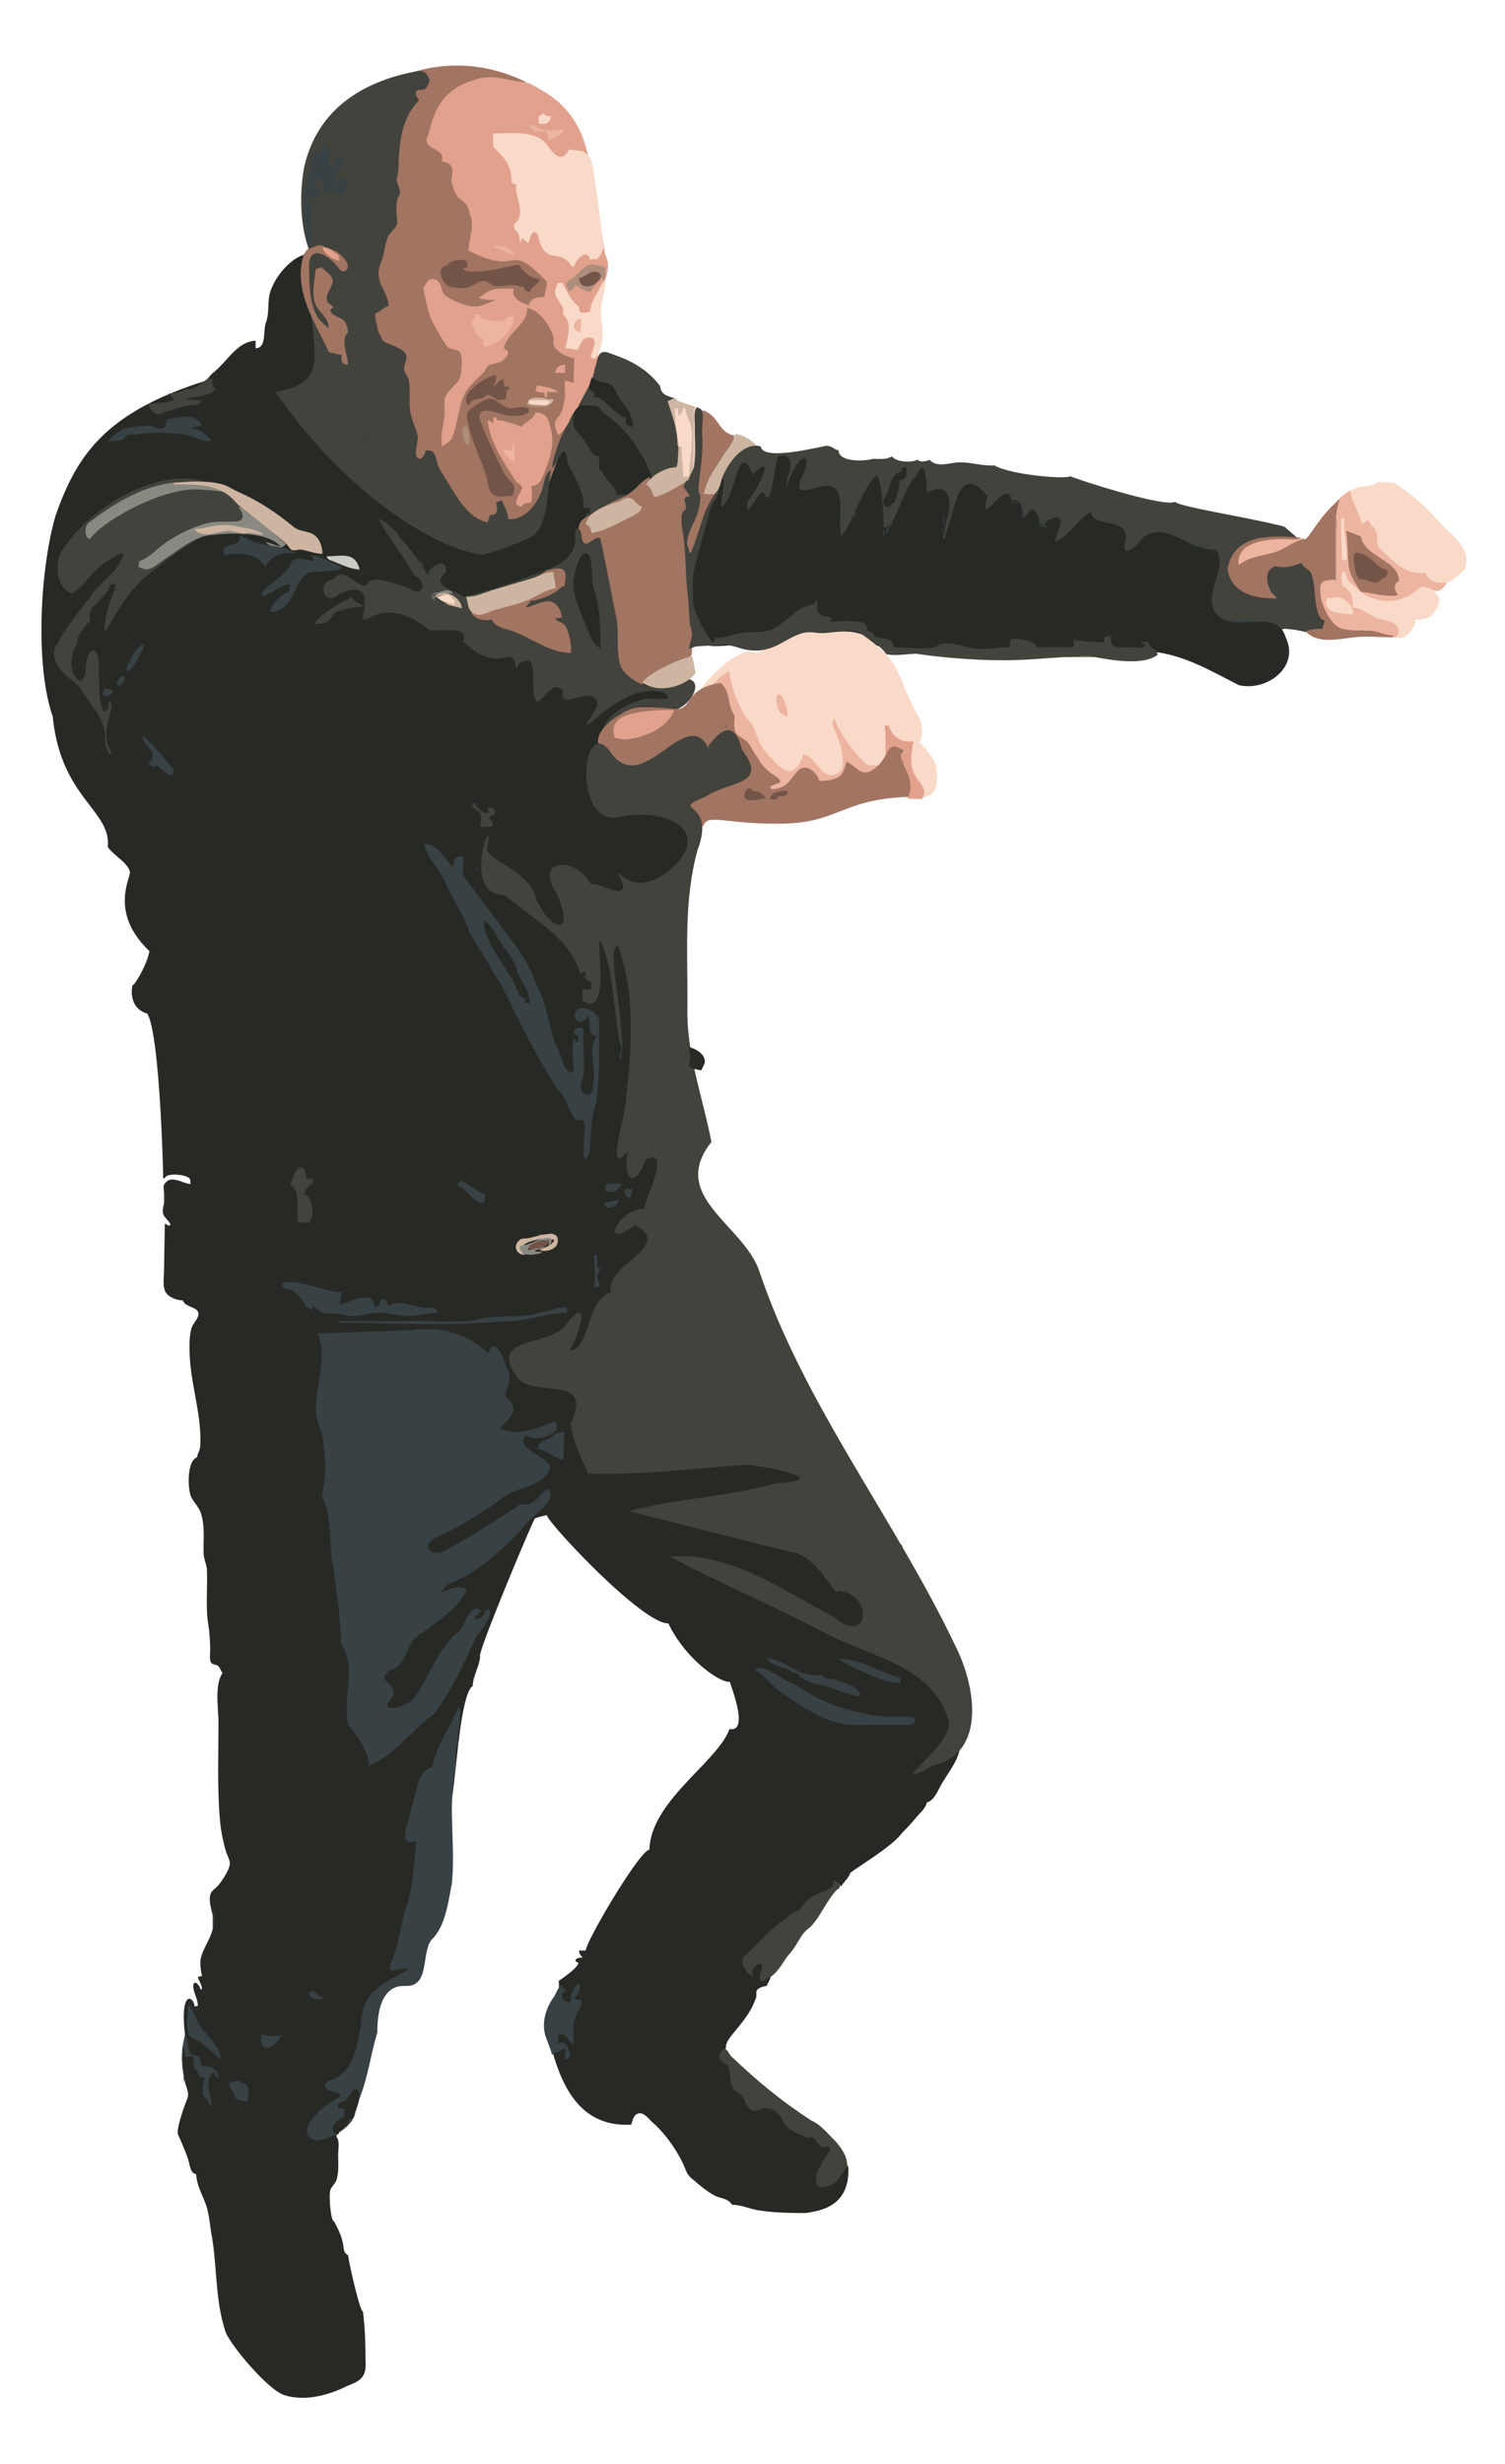<svg xmlns="http://www.w3.org/2000/svg" viewBox="0 0 270.625 442.812"><path d="M45.966 62.576V61.24c-2.925.126-4.631 2.887-6.63 4.866-.8.792-1.603 1.207-2.128 2.26-18.102 5.65-23.372 13.302-27.233 24.356-2.816 9.775-3.671 26.98-.49 36.06 1.42 14.645 10.584 16.9 9.884 23.407.94 1.503 3.566 2.764 3.988 4.499.242.996-3.84 7.258 3.507 14.249-.345 2.327-2.8 6.423-3.015 6.084-.286.869-.542 4.241 2.614 5.14 2.206 3.335 2.878 27.622 2.878 29.595h.296c.32-1.043 3.622-.665 4.364-.034.29.248.234.735.238 1.074-1.288-.083-3.196-1.442-4.296-.423-.239.221-.484.504-.516.842-.068.7.255 1.5.203 2.251-.067.959-.564 1.838-.258 2.821.151.484 1.373 1.492 1.24 1.87-.119.33-.78-.172-.974-.236l-.148 8.608c0 1.067-.26 2.551.206 3.537.52 1.098 2.088 1.635 3.208 1.658.348 1.24 2.559 1.12 2.758 2.235.164.915-.928 1.827-1.195 2.663-.431 1.348-.408 3.05-.374 4.454.138 5.634 2.198 11.125 1.922 16.773-.038.764-.485 1.345-.588 2.079-1.836.622-1.743 5.795-.994 7.23.485.93 1.312 1.703 1.66 2.715.82 2.378.432 4.96.524 7.42.036.958.542 1.84.585 2.822.147 3.313-.27 6.677.264 9.946.219 1.334.3 2.948.334 4.304.018.705-.184 1.698.112 2.352.256.567.9.353 1.31.705.381.329.436.888.807 1.248-1.497 2.134-.742 6.422-.742 8.906 0 5.963-.252 12.178.322 18.109.149 1.543.548 3.394.969 4.898.21.748.834 1.752.739 2.523-.131 1.049-1.419 2.987-2.112 3.805-.416.49-1.068.8-1.315 1.433-.606 1.549.616 3.768.498 5.45-.153 2.193-1.66 3.923-2.225 5.937-.257.92-.066 2.488.155 3.414l-.742.149c.186.812.716 1.364.742 2.226h-.297c-.058-.767-1.246-1.864-1.264-.59-.017 1.206.817 2.289.818 3.56l-.594.147c-.087-1.308-1.227-2.15-1.696-.445-.389 1.41-.212 3.592-.069 5.046.074.755.733 4.346.281 4.454-.288-.754-.296-1.425-.296-2.227-.887 1.48-.352 5.162.067 6.785.259 1 .824 1.95.389 3.011-.447 1.092-2.025 5.393-1.645 6.383 0 0 1.423 3.078 1.902 4.75.258.895.305 2.147 1.365 2.375.096 2.1 1.229 3.85 1.852 5.79.5 1.556.613 3.425.904 5.046 1.04 5.763.624 11.924 2.539 17.516.752 2.198 7.6 10.448 10.587 11.367 3.587 1.107 7.625.086 10.841-1.46 1.313-.63 2.828-.93 3.457-2.363.445-1.012.248-2.304.248-3.388 0-2.655-.113-5.234-.445-7.867-.47.333-2.46-8.407-2.672-10.094-.85-.391-.757-1.256-.92-2.079-.308-1.552-.908-2.634-1.603-4.008-.522.274-1.017-4.667-.654-5.638.266-.712.925-1.166 1.141-1.931.403-1.426.255-2.99.255-4.454 0-.88.367-2.738-.446-3.266v.594s3.708-16.055 4.033-17.354c1.04-4.16 2.099-10.912 7.546-11.146 7.112-1.572 10.54-44.948 10.54-43.047 0 0 .933-9.18 2.522-9.945.037-1.805 1.184-3.487 1.336-5.344-.678-.326 10.133-25.973 9.797-24.641-.51-.13 1.827-.668 2.226-.742-.228.982 17.163 19.633 21.82 19.446 2.948 6.29 9.286 10.77 11.055 10.496.326 1.205 3.491 9.127-.07 8.504-2.005 5.808-14.118 12.84-14.397 21.67-1.862.297-11.43 16.54-11.43 18.11a6.123 6.123 0 01-1.187 0c-.093.628.303.826.593 1.336-.841-.198-1.933.495-.742.89-.14 1.011-3.19 3.028-3.562 3.267.223.101-.022 12.975-1.04 12.914 2.004 6.98 5.524 13.383 14.102 12.914.308-.82.412-2.086 1.662-2.038.8.031 1.642 1.177 2.193 1.655 2.186 1.908 4.111 4.627 5.375 7.211.51 1.042.671 2.044 1.634 2.838 1.27 1.048 2.809 2.445 4.302 3.153 1.037.493 2.312.458 2.944 1.579 1.663.013 3.131.727 4.75.99 2.817.458 5.758.493 8.61.493 2.084-.405 7.858-.872 7.57-8.164-1.168-4.585-24.598-17.84-21.993-21.561-.31-1.695 3.835-4.48 5.304-8.74.285-.483.05-.941.196-1.433.183-.613 1.258-.808 1.798-.921.272-.628.665-1.076.742-1.781-.79.188 10.271-16.046 11.579-16.18-.1-.343.815-.622 1.039.148.434-.782 1.373-1.579 1.633-2.375-.392-.14 7.581-4.738 9.293-7.232.898-.924 1.704-1.738 2.51-2.743.66-.821 1.823-1.724 2.001-2.79 1.313-.392 1.93-1.995 2.542-3.095 1.372-2.473 3.479-4.724 3.545-7.742-.556-7.568-54.18-102.733-54.18-103.16 0 0-.671-51.481.915-52.237.557-.265 1.216-.395 1.663-.847.969-.981 1.469-2.627 2.158-3.811.577-.99 1.034-3.267 2.39-3.224v-1.04l-4.75-23.75c-1.234-.239-13.013-38.139-13.599-41.336.191-1.149-49.137-35.42-52.558-37.975-2.883.775-5.978 4.808-6.384 7.617-.224 1.543-.013 3.104-.572 4.602-.559 1.517.147 4.588-1.842 4.61z" fill="#272925"/><path d="M74.169 12.998c.7.295-10.758 44.106-11.44 47.001 1.333 2.19 8.718 22.027 11.505 25.226.946 1.086 10.966 9.392 14.458 9.716 1.417-.586 7.351-2.38 7.956-3.192 1.107-1.49 9.154-24.443 9.088-25.962.048-2.583-13.33-51.185-11.084-51.007-7.33-3.618-14.602-3.632-20.483-1.782z" fill="#a27462"/><path d="M54.665 30.17c-1.27 7.447.158 12.633.801 14.446-.806 17.567 5.718 23.654-5.93 25.843 12.631 18.306 28.89 28.341 37.25 29.227 1.486-.27 8.047-2.508 9.223-3.513 2.76-2.36 2.303-8.354 3.098-11.777-1.219.785-1.237 2.446-1.665 3.711-.87 2.563-3.121 5.44-6.054 5.196-.03-1.291-.723-2.259-1.187-3.415l-1.04.446c.426 1.005.362 2.382-1.039 2.227l-.445 1.335c-4.288-.94-6.275-6.209-8.512-9.369-.944-1.332-.4-3.948-2.621-3.545-.043.563-.79 2.063-1.52 1.246-.699-.783.308-2.898.073-3.918-.341-1.477-1.149-2.974-1.346-4.454-.233-1.749.079-3.604-.21-5.343-.128-.766-.74-1.352-.874-2.12-.15-.851.686-1.733.366-2.587-.516-1.381-3.102-1.74-4.188-2.582l-.912-1.766c-.005-1.238-.613-1.853-.446-3.117.897-.28 1.419-1.147 2.375-1.336-.019-2.214-1.944-3.804-1.773-6.232.065-.93.572-1.919.82-2.822.295-1.081.372-2.41.855-3.414.417-.866 1.435-1.458 1.684-2.401-.78-7.262 1.533-3.248-.142-7.695.028-.65.318-1.263.334-1.928.108-4.33.393-9.195 3.713-12.468-.174-.383-.666-.89-.605-1.328.108-.782 1.118-.461 1.598-.691.479-.23.809-1.214.937-1.692-.354-.282-.352-1.822-2.391-1.521-9.801 1.847-17.888 6.872-20.227 17.356z" fill="#41433c"/><path d="M76.667 25.021c.17 2.314 3.358 1.467 2.788 3.962 3.116.545 1.373 2.95 1.78 3.867.933 4.124 2.658 2.404 3.217 5.531 1.03 2.595-.19 4.263-.19 6.68 9.745 4.925 6.657-2.118 14.004 5.492.26.68-.347 2.006-.347 2.82-1.262.001-2.437.077-2.82 1.484-1.394-.383-3.33-1.415-2.672-2.969-1.382 0-3.123-.166-4.428.365-.726.296-1.258.93-1.954 1.267.893.376 2.17.522 3.117.297 0 0-2.436 1.3-3.711 1.285-1.699-.02-3.986-.986-5.335-1.982-1.106-.817-.356-2.413-1.95-2.925-1.241-.399-1.496.888-2.067 1.543.372 1.734.732 3.853 1.395 5.49.304.75 2.163 4.194 2.884 4.993.74.821 1.933.29 2.41 1.269.415.856.174 2.45.132 3.387-.09 2.023-1.91 2.596-2.763 4.312-.415.835-.195 2.053-.2 2.962-.008 1.826-.935 4.38-.445 6.085 0 0 1.485-.877 1.76-1.518 1.03-2.409 1.11-5.314 2.162-7.684.696-1.568 2.303-2.809 3.457-4.027.342-.361.517-.908.871-1.23.559-.507 1.64-.359 2.289-.77.832-.525 2.184-1.828.595-2.282.184-2.751 4.326-4.345 4.156-7.421 2.326.688 3.726 2.71 4.613 4.898.261.646-.05 1.405.226 2.028.46 1.032 2.564 2.097 3.621 2.128l-.148 4.454-1.484-.446c-.257 1.12.135 2.27-.098 3.414-.168.82-.331 1.773-.707 2.524-.301.6-.952 1.092-1.04 1.784-.095.744.413 1.367.51 2.075 1.04-.342 1.854-2.085 2.42-2.968 1.643-2.571 3.553-4.904 4.423-7.795.271-.904.731-4.085.283-4.526-.21.45.702-11.702 1.037-11.728.952-1.903 1.212-4.004.342-5.429 0 0-2.24-15.028-3.31-18.766-2.061-8.196-7.89-10.574-10.094-11.875-.94-.389-2.11-.39-3.117-.594-2.701-.545-4.72-1.043-7.38.026-7.51 2.284-7.272 9.168-8.232 10.513z" fill="#e1a18c"/><path d="M97.474 20.42c-.182.302-.253.344-.594.445v1.336c1.135.23 2.048-.007 2.227-1.336-.62.059-.906.021-1.336-.445h-.297z" fill="#f9d9c7"/><path d="M95.247 22.498v.594h.594v.594c.796-.084 1.576-.001 2.375 0l.446 1.484c.877-.122 2.51-1.076 2.82-1.93-1.185 0-2.55.33-3.709.115-.955-.179-1.423-.847-2.526-.857z" fill="#edb49f"/><path d="M88.716 23.982c0 .747-.19 1.797.09 2.499 1.345 1.53 3.25 2.696 3.176 6.407l.891.297c-.604 1.828 2.067 5.265-.445 7.125v.89c.976.527 1.038 1.523 1.039 2.523.235-.305.27-.502.296-.891.454.176.728.369 1.04.742h.296c.164-.556.499-2.596 1.55-1.553 1.357 6.217 3.806 2.21 6.169 5.858h.445c.163-1.27 2.478-3.338 2.82-1.187a5.793 5.793 0 011.337-.148s1.388-1.475 1.038-2.672c-.356-3.082-1.404-11.929-2.078-14.844-1.11-2.633-2.756-1.715-4.008-2.226-.326.626-1.09 1.68-1.93 1.323-1.362-.58-1.95-2.4-3.223-3.165-2.356-1.415-5.874-.978-8.503-.978z" fill="#f9d9c7"/><path d="M56.95 27.694c-.116-.317-.168-.412-.446-.594-.195 2.474-1.335 4.616-1.335 7.125a3.242 3.242 0 01-.148-.742c-.58.44-.446 1.263-.446 1.93l.148 4.75h.446c0 .962-.475 3.631.593 4.008.013-1.47-.025-3.15.18-4.602.063-.441.57-1.186.434-1.609-.128-.401-.675-.117-.91-.024.18-.398.343-.562.741-.742v-.891c-.407.125-.67.392-1.04.593v-1.633c.397.251.736.472 1.188.594.243-.378.445-.412.891-.445v-.446h.742c-.11-.959-.8-.934-1.633-1.04l-.147.744c-.166-.504.917-2.936 1.588-2.634.87.39-.17 3.276 1.762 2.342l.806-.45v.593c.316.133.312.13.446.446h.742c.594-1.337 1.237-1.262 1.04-2.82-.77 0-1.627-.189-1.782.741-.593-.094-.796-.298-.891-.89h.593c.122-.83.25-1.777 1.188-1.93v-1.484c-1.291 0-1.632.146-1.633 1.484h-.891a5.793 5.793 0 00-.148-1.336c.884-.576-.16-1.92-.446-2.671-.852.259-.796 1.243-1.632 1.633z" fill="#384144"/><path d="M55.318 44.763s-.958 1.15-.742 1.188c-1.92 6.155 2.101 12.11 4.602 17.367.763.099 1.456.423 2.227.445 0 1.096-.083 1.766 1.187 1.782 0-1.632-1.472-4.564 0-5.79-.1-.777-.19-1.625-.814-2.17-.665-.58-1.699-.714-2.24-1.459-.305-.42.038-.643.382-.823-.21-.633-1-.66-1.128-1.339-.25-1.33 1.017-2.3 1.038-3.411.021-1.123-1.393-1.784-1.988-2.524-.353.136-.662.25-1.04.297-.231 1.834-.783 4.416-.15 6.209.554 1.563 2.748 2.813 2.378 4.478-.646-.691-1.466-1.245-1.954-2.078-1.287-2.198-1.46-5.24-1.46-7.719 0-.995-.334-3.154.912-3.616 1.297-.48 3.19 1.183 3.942 2.026.399.447.915 1.586 1.736.968 1.267-.953-1.185-3.22-1.988-3.534l-1.93-.742c-.91-.678-2.015.316-2.97.445z" fill="#a27462"/><path d="M88.864 44.17v.296c1.415.078 1.98 1.332 3.563 1.336-.404-1.463-2.314-1.632-3.563-1.632z" fill="#edb49f"/><path d="M57.99 44.467c.179 1.12 2.014 2.338 3.116 2.375l-.296-1.04c-1.08-.608-1.414-1.33-2.82-1.335z" fill="#e1a18c"/><path d="M80.404 47.732c-2.166.165-.93 3.428.593 3.812.902.228 2.371.372 3.266.082.934-.303 1.637-1.092 2.666-1.138.799-.035 1.343.765 2.11.916.964.189 1.974-.19 2.943-.188.742.002 1.48.316 2.227.375.105.648.405.819 1.04.891.317-1.13 1.694-1.26 1.78-2.375-1.652-.047-2.875-1.187-3.71-2.523-2.503.316-4.849 1.184-7.422 1.187-.884.002-2.184.291-2.671-.593h.742c.025-.336.203-.93-.096-1.183-.726-.616-3.17-.162-3.468.737z" fill="#735548"/><path d="M102.224 52.334c.7-.111 1.045-.504 1.188-1.188.934.622 1.647 1.262 2.82 1.336.305-1.001 1.534-1.88 2.227-2.671v1.335c.337-.804.425-2.23.445-3.117-.978-.145-1.928-.66-2.968-.38-1.116.3-2.175 1.754-3.097 2.456-.307.234-.825.37-.962.764-.156.45.28 1.014.347 1.465z" fill="#ae8d7b"/><path d="M104.154 49.959c.001 2.248 2.797 1.714 3.684.13.598-1.07-.634-1.472-1.456-1.174-.797.289-1.367.927-2.228 1.044M68.231 50.553l.148 1.039c.144-.402.07-.676-.148-1.04z" fill="#735548"/><path d="M100.294 50.85c-.206.643-.632 1.363-.441 2.053.378 1.362 1.862 2.198 1.332 3.588 1.878 1.455.837 4.185.445 6.086l2.227.296c.505-.798.692-2.007 1.781-2.191.412-.07 1.059-.033 1.204.444.282.928-.589 2.235-.61 3.232.288-.43.923 1.49 1.93-2.523.64-2.154-.489-5.074 0-7.125.57-2.337 1.446-6.98-.742-2.079-.667.952-1.213 2.204-1.336 3.415-1.05.141-2.068.578-1.93-.892-1.407-1.017-2.278-2.761-2.968-4.304h-.892z" fill="#f9d9c7"/><path d="M68.974 52.482v.594c.106-.261.106-.333 0-.594m-14.4.15v.89c.142-.34.142-.552 0-.89z" fill="#735548"/><path d="M95.1 54.412c.216-.164.28-.228.445-.445-.317.133-.313.13-.446.445zM82.927 54.56c.262.117.45.136.742.149-.262-.116-.45-.135-.742-.148zM94.505 54.709c.224.102.343.122.594.148a1.594 1.594 0 00-.594-.148z" fill="#ae8d7b"/><path d="M85.45 56.49c-.045.587-.166.865-.742 1.04.12 1.196.93 3.138 2.227 3.414l-.148 1.039c.315.133.311.13.445.446 2.464-.605 5.163-2.894 5.196-5.642l-1.188.149c-.564 1.59-3.621.308-4.898.296v-.742h-.892zM104.302 59.756c.197-.83.148-1.675.148-2.523-1.45.412-1.778 2.163-.148 2.523z" fill="#edb49f"/><path d="M68.38 60.646c.06.311.033.3.297.446-.102-.235-.12-.264-.297-.446zM68.677 61.092c.181.178.21.196.445.296-.181-.176-.21-.194-.445-.296zM71.447 62.477c-.066.067.091.058.099.05.066-.066-.09-.058-.1-.05z" fill="#735548"/><path d="M104.005 73.115c.34.215.383.343.446.742h.296V72.82c.864.003 1.411.073 1.484 1.04.33-.205.613-.843 1.026-.84.37.001.586.533.826.754l2.106 1.744c2.328 1.94 3.952 4.519 5.387 7.162.54.994 1.127 2.754 1.833 3.653 1.075-1.319 5.153-.953 6.05-2.366l-2.087-12.335c-1.267-.532-2.41-.461-2.671-2.227-3.05-4.19-7.779-5.39-8.906-5.877-.512-.22-1.404-.457-1.854-.007-.594.595-.614 1.84-.967 2.594-.394 2.887-2.48 5.456-2.969 7.001z" fill="#41433c"/><path d="M72.685 65.396l-.148 1.188c.239-.401.319-.747.148-1.188z" fill="#735548"/><path d="M99.85 67.03h1.78v-1.484c-1.044.009-1.7.367-1.78 1.483z" fill="#e1a18c"/><path d="M84.412 72.819c.25-1.529 2.47-.692 3.117-1.93.674.25 1.433.515 1.929 1.04l1.484-.149c.07-.549.143-1.078.148-1.633.39-.124.47-.204.594-.593l-1.038-.15a5.793 5.793 0 00-.149-1.335c-.765.226-1.065.993-1.78 1.335.378-.805.615-1.158.445-2.078-1.85.54-3.592 1.735-4.879 3.182-.542.612-.817 1.997.129 2.31z" fill="#735548"/><path d="M35.724 69.256c-.265.146-1.635 1.018-2.227.594-.589.563-2.294.864-3.117.891l1.04 1.188c-.727.033-1.364.413-2.079.43-.641.017-2.963.298-2.671.312 0 0 .628 1.96 1.979 1.777 0 0 3.734-1.397 5.74-1.622.796-.089 1.728.02 1.929-.897-.956 0-1.873-.029-2.82-.149.194-.489 4.672-.412 5.195-1.93 0 0-.86-.603-.446-1.78-.315.133-.812.061-.742-.149l-1.78 1.335z" fill="#41433c"/><path d="M106.38 67.92c-.288.903-.958 2.414.446 2.523.005.359.058 1.456.594.89 1.75.887 3.275 3.212 5.046 3.712 0 1.105.134 1.618 1.336 1.633-.002-2.307-1.458-3.71-2.67-5.518-.39-.58-.638-1.623-1.234-2.006-.886-.57-2.658-.362-3.221-1.234h-.297z" fill="#272925"/><path d="M96.583 69.256l-.296 1.04a4.717 4.717 0 001.633.296v.742h.445v-.891h1.93c-.416-.64-2.905-1.067-3.712-1.187z" fill="#e1a18c"/><path d="M105.39 70.097c-.008.009-.016.165.05.099.007-.008.016-.165-.05-.099z" fill="#735548"/><path d="M98.364 70.444v.593c.102-.185.111-.23.148-.445h1.782c-.588-.247-1.297-.148-1.93-.148zM95.841 71.334c.346.146.661.145 1.04.148-.347-.145-.663-.145-1.04-.148z" fill="#ae8d7b"/><path d="M94.802 72.67h.296v-.742c1.279 0 2.594-.001 3.86.148-.605 1.197-2.704.742-3.86.742 1.248.524 4.083.5 4.454-1.04-1.322.001-4.6-1.098-4.75.892z" fill="#cdb5a1"/><path d="M92.13 89.146c1.081-2.438-.605-2.344-1.526-4.195-1.492-2.996-2.946-5.886-4.122-9.03-1.377-3.68 3.322-1.492 4.757-1.224.568.106 1.205.07 1.781.047.418-.015 1.998-.28 2.09-.78.257-1.39-2.718-.54-3.277-.573-1.292-.08-2.132-1.298-3.267-1.672-1.136-.375-3.118 1.163-3.963 1.83-1.172.923-.456 2.144-.222 3.277.602 2.927 2.082 5.616 2.972 8.46.307.981.373 2.801 1.174 3.48 1.089.923 2.43.217 3.603.38z" fill="#735548"/><path d="M97.919 71.631c.509.214 1.084.148 1.633.148-.51-.213-1.083-.148-1.633-.148z" fill="#ae8d7b"/><path d="M120.037 72.076c.866 2.676 1.779 4.97 1.78 7.867.906 1.975 1.733 5.619 2.843 5.716.736-2.446 1.734-10.448.606-12.455l-3.489-1.196c-.261-.86-1.035-.089-1.74.068z" fill="#cdb5a1"/><path d="M95.1 71.928v.89c1.055 0 3.484.493 3.858-.741-1.243-.228-2.594-.15-3.859-.15z" fill="#f9d9c7"/><path d="M94.505 72.373c.635 1.26 3.093.742 4.305.742-1.388-.582-2.87-.043-4.305-.742z" fill="#ae8d7b"/><path d="M104.535 72.773c-1.623.537-3.652 6.088-2.854 7.335.514.804 9.706 9.765 9.75 11.111 1.076-.084 4.248-4.56 5.915-4.888-.946-3.675-4.234-8.565-7.157-10.906-.721-.578-1.573-1.16-2.201-1.838-.234-.252-.423-.747-.853-.645l-2.6-.169z" fill="#272925"/><path d="M126.419 73.709c-.298 2.985-.257 6.056-.613 9.049l-.665 6.2c0 2.95-1.006 5.517-1.603 8.366-.15.722.421 1.41.585 2.09.158.649 1.496-2.242 2.239-4.33.569-1.6.928-3.305 1.586-4.874.472-1.124 1.249-2.392 1.439-3.588-.66.538 2.477-6.188 2.67-8.312-3.099-.745-2.431-3.24-5.638-4.601z" fill="#a27462"/><path d="M96.731 74.006c.185.102.23.111.446.148-.186-.101-.23-.11-.446-.148z" fill="#ae8d7b"/><path d="M96.287 74.154c-.363 1.289-1.774 1.601-2.524 2.524-1.361-.525-2.99-1.125-4.453-1.188v-.445h-.594v1.039c-.37-.183-.65-.462-1.04-.594.362 3.978 2.929 7.587 4.988 10.87.289.46.886.625 1.149 1.07.436.736-2.385 3.257-.05 3.646.37-.675 1.06-.712 1.78-.742.075-1.14.257-1.817 0-2.969 1.672-.078 2.077-1.741 2.61-3.111.997-2.57 1.535-4.62.87-7.28-.432-1.73-.707-2.778-2.736-2.82z" fill="#e1a18c"/><path d="M102.966 74.6c-.315 1.034-1.033 1.725-1.489 2.671-.968 2.008-1.917 4.608-2.222 6.829.73-.393 1.522-3.093 2.208-2.98.41.067.513 1.882.718 2.326.962 2.074 3.167 5.548 2.715 7.78.402.096.775.14 1.188.148v.742c-.513.107-.732.238-.891.742 1.713-1.097 3.396-1.789 5.195-2.705.719-.364 1.743-.642 2.227-1.303-.606.002-1.182.073-1.781.148-.018-1.452-1.145-2.016-1.895-3.119-.37-.544-.574-1.257-1.222-1.482v-2.375c-1.502-.135-1.53-1.207-2.224-2.276-1.203-1.853-3.015-2.627-2.23-5.145h-.297z" fill="#41433c"/><path d="M29.935 75.342c-.006.643-.023 1.393-.749 1.642-.703.24-1.495-.412-2.22-.448-1.668-.084-3.12.31-4.75.44 0 0-2.713 1.874-2.82 2.375.78-.16 1.613-.037 2.349-.201.578-.13.845-.77 1.386-.97.483-.18 1.094.004 1.608-.085a20.456 20.456 0 014.997-.266c1.581.108 3.288.082 4.786.605 1.157.404 2.164 1.065 3.428.769-.597-1.15-2.426-2.213-3.71-2.227l2.078-.594c-1.461-2.435-4.217-1.134-6.383-1.04z" fill="#384144"/><path d="M74.169 74.748v.594c.105-.261.105-.333 0-.594m51.805 0v4.305c.395-.944.395-3.361 0-4.305z" fill="#735548"/><path d="M90.794 75.787c.262.116.45.135.742.149-.263-.116-.45-.135-.742-.149m.743.149c.383.204.754.26 1.187.296-.387-.23-.74-.276-1.187-.296zM83.52 79.646l.892.297c0-1.04.005-1.965-.3-2.966-.178-.582-.75-.602-.945.02-.201.641.353 1.903.353 2.65m15.438-3.266v.742c.123-.301.123-.44 0-.742z" fill="#ae8d7b"/><path d="M132.208 77.97c-.18 1.406-1.335 2.627-2.093 3.754-1.342 2.431-2.779 3.694-3.547 6.977 5.056 1.295 9.113-7.052 9.687-8.437-1.533-1.532-2.642-2.026-4.047-2.293z" fill="#cdb5a1"/><path d="M65.114 78.31c.477.51.939.9 1.633 1.04-.49-.442-.992-.862-1.633-1.04z" fill="#384144"/><path d="M92.13 79.646v1.336l-1.633-.148c.179.985 1.229 1.812 2.079 2.227 0-1.153-.005-2.27-.148-3.415h-.298z" fill="#edb49f"/><path d="M67.787 80.092c.477.517.946.995 1.633 1.187-.48-.516-.948-.994-1.633-1.187z" fill="#384144"/><path d="M129.537 86.92c1.15 1.321-1.339 3.929-1.351 5.42 2.413-1.247 22.47 5.133 22.691 6.886 1.423-.952 63.777 12.914 66.52 13.081 1.43.223 13.285 1.282 13.474.71 1.154.003 3.985.367 5.784 1.257.482.113 2.455-.413 2.728-1.113.219-.56-1.773-9.501-2.49-11.387-.294-.77-2.351-3.718-3.895-5.354l-2.078-1.782c-6.772-1.737-19.126-3.583-19.594-4.453-1.987 1.105-18.492-4.288-18.852-4.602-.654.6-10.648-.195-13.656-1.93-2.201.13-4.258-.614-6.383-.554-1.744.048-3.892 1.04-5.344-.484-.102.185-1.672.627-2.079 0-1.039.578-3.908.477-4.601-.594-1.127.643-2.316.446-3.563.446.346.146-6.078 1.134-6.086-1.633-.484.277-.881-.68-2.226-.717-3.463.752-11.469 2.531-11.727.123-3.395-1.002-6.623 3.866-7.275 6.68z" fill="#41433c"/><path d="M89.21 80.488c-.008.009-.016.164.05.099.008-.009.017-.165-.05-.099zM99.106 80.686a8.195 8.195 0 00-.148 1.187c.213-.4.302-.757.148-1.187z" fill="#ae8d7b"/><path d="M139.931 82.021c-.789 1.838-1.007 8.79-2.336 7.137-.615-2.9-3.842 5.62-3.182 1.033 1.665-2.004 5.552-9.479.927-4.926-2.67-6.638-3.038 4.227-5.509 5.764-.634-.222 1.741-9.56-1.105-1.877-.802 1.66-7.056 11.81-4.479 22.71-.88 6.866 8.293 3.17 12.266 3.996 9.01-.161 18.155-.84 27.014 1.163 14.786.344 29.59.237 44.388.18 5.487.765 10.17 3.557 14.804 5.924 4.98 1.23 11.018-3.184 8.502-8.5-1.65-5.696-9.036-.517-12.46-4.22-2.813-3.512 2.388-8.742-.147-11.595-4.91.235-9.06-5.598-13.264-2.008-1.465 2.023-4.01 3.806-2.862-.116.063-3.837-5.883-1.698-6.344-4.674-2.474 1.288-4.501 5.195-6.442 5.213.547-1.994 2.613-5.725-1.478-3.625-1.617 3.31-1.15-5.257-4.065-.536-.54-1.095-.083-3.45-2.31-3.26-.833-4.253-6.142 6.123-4.274-.688-1.684-1.854-3.652-3.676-5.353-.135-.694 1.95-3.015 11.184-2.115 4.83 1.176-3.029.93-7.785-3.386-5.19-.148-1.504-.199-7.122-2.013-2.995-2.341 1.993-3.801 9.694-5.78 9.168-.087-2.73-.373-8.883-1.337-9.343-2.972 2.817-4.268 8.921-6.342 10.836-.884-3.71 1.899-10.807-4.824-8.501-6.058 1.627-.04-3.606-1.734-5.46-2.317.276-4.37 9.521-2.993 3.184.665-1.537.855-4.298-1.748-3.489z" fill="#272925"/><path d="M90.645 82.763c.102.235.12.264.297.446-.1-.235-.119-.263-.296-.446z" fill="#ae8d7b"/><path d="M99.304 83.457c-.009.008-.016.165.05.099.008-.009.016-.166-.05-.1z" fill="#735548"/><path d="M162.047 84.842c-1.916.28-1.851 2.419-2.493 3.853-.248.554-.796.97-.742 1.631.051.624.629.827 1.158.899.154-.533.357-.736.89-.891.349-1.4.892-2.538.892-4.008 1.461-.11 1.331-1.233 1.188-2.375-.656.051-.846.243-.893.891z" fill="#272925"/><path d="M79.662 85.436c.12.43.248.608.593.89a2.59 2.59 0 00-.593-.89z" fill="#735548"/><path d="M22.216 99.388c-.688 3.452-4.26 5.03-5.961 7.884-2.348 2.982-4.782 6.002-6.461 9.406-.568 3.12 2.497 4.983 4.5 6.761 1.547 2.895 4.543 5.476 4.653 8.954-.438.92.975 4.536 1.047 2.708-1.634-2.417-.604-5.326.075-7.834.144-1.4-.81-1.674-.511-.143-1.557 2.795-1.758-3.513-1.74-4.832-.203-1.596.394-5.223-1.197-5.427-1.964 1.439-.45 4.553-2.15 5.562-2.356-1.296-1.812-4.948-.558-6.807-.133-1.445 1.227-2.902 2.347-4.098-.958-2.64 2.965-3.782 3.432-6.205 2.247-1.722.197 2.358-.04 3.307-.447 1.317-1.208 4.613-.648 4.833 2.265-3.925 4.576-7.998 8.329-10.708 4.34-3.55 9.054-6.808 14.304-8.834 1.845.077 3.19-1.123 1.646-2.752-1.058-3.453-4.911-4.198-7.943-4.968-4.502-.831-9.044.848-13.036 2.809-4.568 2.45-8.636 5.996-11.428 10.377-.999 2.44-.725 6.184 2.055 7.285 2.282-1.136 3.897-4.624 6.62-5.915.783-.622 1.668-1.169 2.665-1.363z" fill="#41433c"/><path d="M116.919 87.217c-.447-.032.12-1.093-.123-1.47-1.971.842-2.282 2.708-5.818 4.053-.574.368-3.736 1.793-5.193 2.909-2.951 1.424-1.34 4.041-1.597 6.198 0 0 6.59 23.053 8.18 23.786 3.92 1.86 9.888-3.247 11.971-4.898.428-1.025-.46-26.332-.296-28.797-.974-1.582-.955-1.403-.148-2.969-1.929.29-6.112 5.2-6.976 1.188z" fill="#a27462"/><path d="M40.653 88.342c-1.086-.991-6.136-1.804-8.016-1.633-8.03-.086-16.217 7.036-16.805 7.337-1.101 1.41.018 3.573.594 2.523 1.6-2.247 10.48-7.992 17.96-8.597 1.675-.115 4.618.336 6.267.37z" fill="#8a8981"/><path d="M31.27 86.771v.297c3.236 0 6.498-.151 9.354 1.62 1.07.664 1.834 1.794 2.82 2.579l7.876 6.3c.421.335.632.951 1.074 1.222.518.32 1.176-.078 1.736-.004 1.385.184 2.385.75 3.86.75-.005-1.376-.598-3.061-1.973-3.662-1.113-.486-2.236-.366-3.221-1.179-3.211-2.647-6.286-4.676-10.096-6.36-.94-.416-1.82-1.06-2.82-1.31-2.858-.716-5.725-.48-8.61-.253z" fill="#cdb5a1"/><path d="M80.304 86.574c-.009.008-.016.165.05.099.008-.008.016-.165-.05-.1z" fill="#735548"/><path d="M247.7 86.58c-.756 1.371-4.743.006-5.847 2.977-.438 4.58 9.781 17.701 18.752 15.027.746-.392 2.355-1.619 2.82-2.523 1.436-3.64-3.4-6.68-3.562-7.125-1.617-1.628-4.09-4.892-9.203-8.165l-2.964-.19z" fill="#f9d9c7"/><path d="M80.85 87.365c.099.341.143.412.445.594a2.074 2.074 0 00-.446-.594z" fill="#735548"/><path d="M181.788 88.7v1.634h2.08v2.078c.277-.663.147-1.511.147-2.226h-2.078c-.01-.508.047-1.015-.152-1.485z" fill="#384144"/><path d="M257.484 106.026c1.318.545 2.029-.215 2.669-1.284-1.563-.017-2.977.206-3.85-1.791-2.701.416-4.719-1.077-6.679-2.967-.574-.552-1.413-1.058-1.777-1.783-.395-.785-.078-1.818-.388-2.63-.311-.818-1.156-1.258-1.397-2.12l-1.188.742c-.462-1.94-1.81-4.076-2.078-6.067-1.768 1.078-2.733 2.26-3.75 3.616 0 0-2.137 14.176-2.118 14.824.057 2.002 1.536 5.244 3.056 6.566 1.426 1.242 10.962 1.555 12.238 1.363 2.11-3.735 4.522-8.535 5.263-8.469z" fill="#edb49f"/><path d="M105.341 94.194c.696.343.96.875 1.04 1.633 2.428-.451 4.318-1.57 6.53-2.676 1.006-.503 2.19-.888 2.524-2.074-.916-.259-1.326-1.412-2.24-1.578-.673-.122-1.37.417-1.942.688 0-.001-5.458 1.194-5.912 4.007z" fill="#cdb5a1"/><path d="M111.377 90.087c-.065.066.092.058.1.05.065-.066-.092-.059-.1-.05z" fill="#ae8d7b"/><path d="M82.976 90.284c-.008.009-.016.165.05.1.008-.008.016-.165-.05-.1z" fill="#735548"/><path d="M110.685 90.186c.223.101.343.122.594.148-.225-.102-.344-.123-.594-.148z" fill="#ae8d7b"/><path d="M123.203 90.73c-.009.009-.016.164.05.099.007-.008.015-.165-.05-.099z" fill="#735548"/><path d="M240.945 89.674c-3.844 3.207-5.394 6.916-6.336 7.285l-1.161-.39c-4.124-.177-11.437-1.033-12.713 5.616.101.508.283 5.558 8.853 5.369-.254-.517-.758-.74-1.036-1.218-.305-.528-1.729-3.613.738-4.57 1.89.373 2.925.125 4.75-.595.305.979 1.44 1.096 1.758 1.938.73 1.933.473 4.21.983 6.226.23.899.434 1.926 1.416 2.227-.074.525-.32.973-.446 1.484 0 0-1.825-.154-2.969.445 2.143 2.32 5.925 1.36 8.61 1.058 2.313-.259 4.792-.019 7.124-.019v-.296c-1.313-.057-2.548-.677-3.859-.847-1.84-.24-4.957.32-6.487-1.01-1.347-1.169-2.666-3.931-2.716-5.713-.02-.64-.2-1.364.246-1.905.465-.568 1.733-.528 2.425-.619v-7.742c-.104-1.495-.028-4.582.817-6.724z" fill="#a27462"/><path d="M42.85 91.076c2.097 2.894-.633 2.656-1.188 2.67-1.668.04-3.405-.071-5.022.443a24.914 24.914 0 00-6.895 3.393c-1.496 1.037-2.97 2.701-4.707 3.29l-.149 1.04c.49.121.968.44 1.484.417 1.143-.054 2.606-1.463 3.563-2.07 2.713-1.72 5.234-4.066 8.609-4.136 0 0 9.091-1.196 11.875 2.079-.93-.133-1.706-.663-2.672-.742 1.142.93 2.686 1.52 3.71.296-2.217-1.683-4.193-3.757-6.533-5.264-.702-.452-1.251-1.24-2.076-1.416z" fill="#8a8981"/><path d="M108.31 91.076c.185.101.23.111.445.148-.186-.1-.23-.111-.445-.148z" fill="#a27462"/><path d="M151.502 91.67v2.968c.314-.738.314-2.23 0-2.968m33.25 0v1.187c.145-.346.145-.661.149-1.04h.593c-.266-.114-.456-.134-.75-.147zM153.735 92.263c-.155.311-.238.55-.296.891a4.71 4.71 0 00.593-.89h-.304zM169.619 92.412v4.454h.296l.149-.742c-.77-1.007.028-2.581-.447-3.712m14.098 0c.001.475-.06.782.446.892l-.447-.892zM186.985 92.56l.296.446c-.497.323-.444.776-.445 1.336.498.192 1.299.863 1.484 0-.522.243-.822-.004-1.336-.148.043-.596.355-1.056.446-1.633h-.437z" fill="#384144"/><path d="M240.119 92.56v11.58h-.594c.262.115.451.134.742.147v-8.016c.01-1.11.294-2.683-.143-3.71z" fill="#ae8d7b"/><path d="M189.056 92.857c.508.214 1.083.148 1.633.148-.503-.213-1.083-.148-1.634-.148z" fill="#384144"/><path d="M241.163 93.154c-.107 2.5.149 4.92.149 7.422l.89.148c0-2.592-.649-4.991-.445-7.57h-.598z" fill="#f9d9c7"/><path d="M68.083 93.303c1.904 3.543 4.501 6.655 6.45 10.172 2.605 1.259 1.377 4.144-1.05 2.157-2.03-.516-6.206-2.352-7.21-.97-.945 2.52-4.563-3.683-6.266-.456-3.224-.093-1.765 5.177.828 2.638 1.871-1.11 5.263-1.524 4.644 1.483.555 1.632-1.652 4.12 1.4 2.516 3.836-1.902 7.495.118 10.346 2.427 1.93.324 7.423-.965 6.058 2.056 2.398 2.09 4.379 3.608 7.711 2.813 2.488-.77 1.253 3.764 2.295 1.162 3.886-2.49 2.03 3.908 2.807 5.91.737 3.222 2.82-3.772 5.1-1.059-.71 4.202 5.89-1.778 6.242 2.538-.327 1.436-3.792 5.287-.645 2.704 3.45-2.92 7.795-6.138 12.588-4.959 2.85 2.272-3.171.448-4.287 1.492-2.73.676-5.31 2.342-6.68 4.847 2.927-2.832 7.312-5.034 11.343-3.229 3.098 1.168 7.424-4.775 4.024-5.515-3.59 2.882-9.453 1.776-12.02-1.916-1.278-3.137-.153-6.764-1.152-10.058-.872-4.448-1.68-8.932-2.687-13.33-1.165-.62-2.838 2.702-3.339-.22-.11-2.12-1.573-1.943-1.11.17.022 4.651-5.34 5.742-8.795 7.083a83.672 83.672 0 01-11.309 3.497c-1.58-1.268-6.248-1.89-3.133-4.448.319-3.2-3.925-.498-3.192.747-1.499-2.59-3.274-4.923-5.303-7.12-.984-1.267-2.066-2.626-3.658-3.132z" fill="#41433c"/><path d="M160.262 93.896c-.133.303-.23.568-.297.891.278-.283.438-.524.594-.89h-.295z" fill="#384144"/><path d="M237.002 93.896l.149.149-.152-.149m21.973 0l.148.149-.152-.149z" fill="#735548"/><path d="M92.427 94.342c.408.16.758.079 1.187 0-.4-.144-.765-.052-1.187 0z" fill="#384144"/><path d="M105.193 94.194l.89.593c-.23-.422-.414-.52-.89-.593z" fill="#ae8d7b"/><path d="M34.981 95.084c1.263 1.872 4.205.385 6.086.335.93-.024 1.907.385 2.82.555.81-.564 2.451.107 3.415.148-.54-.773-2.22-1.037-3.117-1.217-1.36-.272-2.912-.635-4.305-.55-1.637.102-3.25.659-4.899.729z" fill="#cdb5a1"/><path d="M159.672 94.787l-.593 1.188a3.217 3.217 0 01-.148-.891c-.165.387-.148.767-.149 1.187.632-.322.936-.832 1.188-1.484h-.285zM70.904 95.232c.172.636.53 1.074 1.039 1.484-.23-.592-.58-1.046-1.04-1.484z" fill="#384144"/><path d="M242.056 95.381c.762 6.164-.453 6.559 2.672 10.984 2.277.188 4.315 1.033 6.68.594-.68-.82-.983-1.975.148-2.523 0-3.908-6.213-4.181-6.83-8.016l-2.669-1.039z" fill="#a27462"/><path d="M211.619 96.123c.508.214 1.083.148 1.633.148v1.484c.212-.509.148-1.084.148-1.633h-1.786z" fill="#384144"/><path d="M222.752 101.563c1.976-1.686 4.834-1.638 7.125-2.547 1.565-.62 3.206-2.038 4.899-2.15-.762-.32-1.446.166-2.227.103-3.126-.255-10.479-.12-9.804 4.594z" fill="#edb49f"/><path d="M83.124 97.113c-.008.009-.016.164.05.099.008-.009.017-.165-.05-.099z" fill="#cdb5a1"/><path d="M214.145 97.904c.723.304 1.478.235 2.227.594-.294-.851-1.472-.594-2.223-.594z" fill="#384144"/><path d="M245.619 97.904c.1.235.118.265.296.446-.104-.235-.123-.264-.294-.446z" fill="#ae8d7b"/><path d="M125.132 98.449c-.008.008-.016.164.05.099.008-.008.016-.165-.05-.1zM244.431 104.138c1.216-.27 1.952.652 3.1.558.721-.059.95-.939 1.799-1.003.035-.284.298-.858.124-1.112-.225-.331-.94-.359-1.273-.626-1.028-.827-2.01-2.024-3.297-2.392-.38-.108-.912-.419-1.255-.083-.483.474.048 2.218.062 2.877.018.758.408 1.145.75 1.781z" fill="#735548"/><path d="M108.012 116.459c0-2.207-.098-4.338-.322-6.531-.153-1.505-.556-3.007-.993-4.451-.473-1.566.065-4.565-.923-5.85-.418-.545-1.079.055-1.31.443-.666 1.117-.997 2.36-1.252 3.623-.63 3.131 1.537 6.96 2.596 9.8.377 1.008 1.01 2.764 2.204 2.966z" fill="#272925"/><path d="M246.949 99.388c.18.178.21.196.446.297-.181-.177-.21-.195-.447-.297z" fill="#ae8d7b"/><path d="M58.731 99.982c.215.706.713.698 1.336.96 1.349.566 3.142 1.399 4.602 1.415-.805-3.292-3.219-2.375-5.938-2.375z" fill="#cbcac3"/><path d="M225.574 99.982c.223.102.342.123.594.148-.219-.1-.342-.121-.59-.148m22.117 0c.198.19.355.303.594.446-.171-.302-.247-.345-.59-.446z" fill="#e1a18c"/><path d="M248.288 100.428c.169.15.239.194.446.296-.152-.264-.142-.236-.446-.296z" fill="#ae8d7b"/><path d="M75.356 100.576c.173.635.531 1.073 1.04 1.484-.23-.592-.58-1.046-1.04-1.484z" fill="#384144"/><path d="M248.877 100.873c.247.223.43.326.742.446-.256-.274-.38-.349-.74-.446zM249.723 101.368c-.067.067.091.058.099.05.066-.066-.086-.058-.095-.05z" fill="#ae8d7b"/><path d="M98.216 102.506c.47.198-13.05 7.716-13.508 7.57 1.056 1.993 4.224 1.29 3.71 1.188.353 1.434 2.65 1.753 3.847 2.197 3.453 1.281 6.573 3.876 10.404 3.889.142-1.223-.32-4.02-1.127-4.996-.502-.608-1.302-.492-1.694-1.239.423-.003.782-.028 1.188-.148-.093-.48-.156-.99-.398-1.421-1.603-2.847-3.733-.806-6.134-.36.256-.473.721-.67.891-1.188 1.55-.123 3.059-.78 4.398-1.551.622-.36.958-.934 1.688-1.12.186-.712.52-2.574-.344-3.007-.82-.412-2.074.077-2.921.186z" fill="#a27462"/><path d="M77.137 102.357v.594h1.188c-.346-.146-.661-.146-1.04-.148v-.297h1.04c-.388-.163-.767-.148-1.188-.149z" fill="#384144"/><path d="M257.788 110.225c.644-.906.987-1.606 1.04-2.523-.81-1.97-2.48-2.38-3.414-2.164-3.041 2.823-6.697 3.123-9.946 1.375-.945-.485-1.786-1.475-2.615-2.147-.829-.672-.67-1.632-1.149-2.11-.767.095-.392 1.667-.392 2.523 1.052.67 2.124 1.402 1.93 4.008 1.564.045 3.04 1.408 4.477 1.99 2.679.444 4.641 1.321 3.398 3.31 1.3.933 3.375-1.545 3.404-3.074.931 0 2.622-.28 3.268-1.188z" fill="#f9d9c7"/><path d="M83.818 107.256c.379.991.174 2.13 1.127 2.833 1.371 1.01 2.708-.106 4.068-.475 1.993-.54 4.177-1.041 6.086-1.838 1.522-.636 3.096-1.835 4.75-2.004.177-1.07-.393-1.961-.296-2.968-1.596 0-2.423.66-3.86 1.134l-7.272 2.164c-1.653.533-2.822 1.154-4.603 1.154z" fill="#cdb5a1"/><path d="M92.575 104.287c.223.102.343.123.594.149-.224-.102-.344-.123-.594-.149z" fill="#41433c"/><path d="M237.601 104.881l.891-.445c-.475-.149-.674.036-.893.445z" fill="#e1a18c"/><path d="M238.788 104.287c.263.116.452.135.742.149-.266-.116-.456-.135-.74-.149zM237.449 104.881l-.148.891c.2-.325.266-.53.152-.89m22.42 0l.148.147-.152-.148z" fill="#ae8d7b"/><path d="M90.2 105.03c.223.101.343.122.594.148-.224-.102-.344-.123-.594-.149z" fill="#735548"/><path d="M78.177 106.81c.977.234 2.213-.23 3.266-.148-.713-1.11-2.364-.259-3.266.149z" fill="#8a8981"/><path d="M78.919 106.217c.185.102.23.111.445.148-.185-.101-.23-.111-.445-.148z" fill="#735548"/><path d="M78.325 107.998l-.594-1.04c.448-.078.79-.221 1.188-.445-1.271-.251-1.904.88-.594 1.485z" fill="#6e6f6a"/><path d="M77.88 107.404c.723-.225 1.91-.688 2.663-.44.514.169.672.716 1.196.886v.742l-1.781-.148c.917.441 2.138.612 3.117.89-.302-2.285-3.451-3.71-5.195-1.93z" fill="#cdb5a1"/><path d="M78.474 107.256c.965.855 1.972 1.325 3.266 1.336v-.742c-.424-.226-.625-.725-1.06-.905-.681-.283-1.513.266-2.206.311zM238.637 107.404c-1.235 2.939 3.133 2.97 4.75 2.97-.18-1.465-1.237-2.886-2.821-3.024-.618-.054-1.397.334-1.929.054z" fill="#f9d9c7"/><path d="M62.887 107.404c-.46.566-1 .597-1.59.959-1.494.916-3.911 2.261-4.793 3.791.814-.055 1.98-.03 2.624-.615.481-.437.655-1.124 1.249-1.46 1.373-.775 3.485-.975 5.034-1.041-.563-.796-1.567-.524-2.079-1.634h-.445z" fill="#41433c"/><path d="M99.552 108.146c.181.178.21.196.445.297-.181-.177-.21-.195-.445-.297m136.857 0v.446c.104-.23.104-.215 0-.446zM84.164 109.284c-.009.009-.017.166.049.1.009-.008.016-.165-.05-.1m26.374-.098v1.335a1.675 1.675 0 000-1.335z" fill="#735548"/><path d="M82.728 109.68c-.065.067.091.059.099.05.067-.066-.09-.058-.099-.05z" fill="#6e6f6a"/><path d="M238.342 109.631c.06.31.032.3.296.446-.104-.235-.114-.264-.294-.446z" fill="#e1a18c"/><path d="M256.002 111.412l.149.149-.152-.149m-35.027.149c1.348.566 3.583.148 5.047.148-1.35-.565-3.582-.148-5.045-.148z" fill="#384144"/><path d="M165.363 133.362c.383-.67.705-1.867.096-3.989-4.537-7.964-2.787-10.075-10.391-15.317-2.282-.882-4.324-.518-6.68-.294-1.183.113-2.394-.289-3.556-.09-1.735.296-3.674 1.384-5.202 2.212-.953.517-1.996.774-2.95 1.245-.313.154-1.515.217-1.651-.076-3.419-.07-9.59 6.863-8.78 6.886 1.843.052 9.589 15.168 11.058 16.746l28.894 2.642c2.375-.613 2.556-2.774 2.078-5.641-.294-1.621-2.061-3.174-2.926-4.324z" fill="#f9d9c7"/><path d="M93.713 114.133c-.065.067.091.058.099.05.066-.066-.09-.057-.099-.05zM95.494 115.024c-.065.067.092.058.1.05.066-.066-.091-.058-.1-.05m44.58-.049c.222.102.343.123.594.148-.219-.101-.342-.122-.59-.148z" fill="#735548"/><path d="M182.824 114.975c.508.214 1.083.148 1.633.148-.513-.214-1.083-.148-1.634-.148zM252.44 114.975l.148.148-.152-.148m-241.803.148c-.217.353-.355.638-.446 1.04.317-.325.544-.585.446-1.04zM194.252 115.123c.342.207.639.262 1.04.297-.342-.207-.637-.262-1.036-.297z" fill="#384144"/><path d="M127.606 115.717c.304.13.556.141.891.148-.305-.13-.556-.141-.89-.148z" fill="#735548"/><path d="M124.49 117.944c-2.268.32-8.714 3.503-8.907 4.75 3.151 2.276 8.278.291 9.5-1.782l-.594-2.968z" fill="#cdb5a1"/><path d="M174.512 117.944c.626.263 1.403.148 2.078.148-.627-.263-1.406-.148-2.08-.148m10.545 0c1.346.565 3.584.148 5.046.148h11.43c-1.349-.565-3.587-.148-5.047-.148h-11.428z" fill="#735548"/><path d="M174.559 118.339c-.008.008-.016.165.05.099.009-.008.018-.165-.048-.1z" fill="#a6a59e"/><path d="M122.065 118.735c-.066.067.091.058.099.05.065-.066-.092-.058-.1-.05z" fill="#ae8d7b"/><path d="M160.356 137.648l-4.247-.11c-2.146-1.428-5.662-6.507-5.937-8.313-1.047.348-.13 1.786.147 2.51.614 1.61 2.718 6.827-.31 7.533-2.56.598-3.166-3.332-5.627-3.66-.065.495-.242.883-.466 1.33-1.81 3.603-4.2.437-6.008-1.522-1.516-1.643-1.637-3.08-2.56-4.962-.416-.849-1.23-1.43-1.684-2.268-1.078-1.996-2.427-5.294-2.493-7.57-1.232.289-5.526 4.76-6.068 5.908 0 0 12.98 17.081 12.297 17.266-.764-1.148 22.628-1.894 22.96-6.142z" fill="#edb49f"/><path d="M112.664 121.901c-.009.009-.016.166.05.1.008-.008.015-.165-.05-.1z" fill="#735548"/><path d="M121.372 127.444c-5.401-.593-7.352-.679-9.73.92-3.275 1.821-4.055 3.718-4.133 4.73.538 6.419 6.037 11.579 9.314 12.632 4.714 1.317 6.468 1.6 9.597 2.796.78-2.384 3.618-.469 13.211-.473 11.349.056 11.173-4.368 23.748-4.831 1.588-1.795-.039-3.74-.742-5.532-.404-1.025-1.068-2.102.15-2.82-.501-.774-2.123-.842-2.968-.742-.224 1.72-2.527 5.087-4.6 4.656-.984-.204-1.931-1.457-2.97-1.836-.3.685-.481 1.762-.975 2.311-.86.957-2.746 1.103-3.924 1.103-.316-1.172-1.834-2.883-3.227-2.266-.872.387-1.599 1.687-2.228 2.376-.932 1.021-1.963 1.375-3.303 1.375v-.594c.59-.088 1.055-.442 1.633-.594.479-1.053-2.43-1.313-4.086-4.629-.753-.828-1.041-2.007-1.877-2.786-.585-.545-1.627-.924-1.988-1.649-.468-.937-.076-2.108-.246-3.102-1.446-2.226-.488-3.893-2.41-5.746-6.765.945-4.906 4.856-8.228 4.7z" fill="#a27462"/><path d="M115.632 122.793c-.008.008-.016.165.05.098.008-.007.016-.164-.05-.098z" fill="#735548"/><path d="M128.299 122.743c-.066.067.091.058.099.05.066-.066-.09-.058-.1-.05z" fill="#cdb5a1"/><path d="M119.887 123.287c.186.102.23.112.446.149-.185-.102-.23-.111-.446-.149z" fill="#8a8981"/><path d="M127.26 123.485c-.066.067.09.058.098.05.067-.066-.09-.058-.099-.05z" fill="#cdb5a1"/><path d="M126.568 123.732c.185.102.23.111.445.148-.186-.1-.23-.11-.445-.148z" fill="#cbcac3"/><path d="M15.833 125.513c.102.235.119.264.296.446-.1-.235-.118-.263-.296-.446z" fill="#384144"/><path d="M131.07 126.207c-.009.008-.016.165.05.099.008-.009.015-.166-.05-.1z" fill="#ae8d7b"/><path d="M16.724 127.295c.1.234.119.264.297.445-.102-.235-.12-.263-.297-.445z" fill="#384144"/><path d="M110.537 132.638c.683-.053 1.254.316 1.929.27 3.152-.218 7.69-2.03 8.758-5.316-2.636 0-4.891.076-7.422.643-2.424.543-4.075 1.668-3.265 4.403z" fill="#e1a18c"/><path d="M136.513 228.386c-2.932-8.362-16.335-13.37-8.59-23.136-1.576-8.206-4.584-16.023-4.308-24.53.067-9.372-.713-18.9 1.841-28.025 3.46-9.196-5.535-6.586 1.444-9.53 4.247-2.836 11.486-2.008 6.52-8.399-1.527-6.127-4.368-2.881-6.134-.583-4.277-7.462-11.945 9.889-17.809.548-5.107-5.893-6.49 14.385 2.266 12.034 8.216-1.626 17.02 2.711 8.282 9.971-3.084 2.051-5.844 3.125-9.103-.114 4.014 6.852-3.865 1.355-4.611 2.42-2.318-5.053-10.674-5.046-6.166 1.636 3.336 7.62-.924 6.819-3.662 1.114-1.14-5.177-7.603-6.493-8.92-9.047 1.777-8.938-5.228 8.122 3.177 8.135 6.353 5.253 15.03 9.481 13.927 18.928 6.535 4.51.686-19.049 4.495-7.518 1.199 4.275 1.923 16.25 2.624 15.624.37-5.574-2.867-17.663-.661-17.988 3.452 9.643 2.363 20.185 1.125 30.095-1.233 5.015-2.519 10.895.627 6.807-.876 4.948 1.042 7.243 3.244 1.614 4.846-2.385-.35 7.354-.267 8.878-4.624-.35-8.287 7.769-1.637 2.87 7.2 3.903-5.578 6.96-4.37 12.129-4.489 1.144-3.74 10.55-7.423 10.367 1.785-2.707 4.039-10.63-.797-4.459-3.169 4.06-14.468 1.657-8.283 9.776 3.696 3.067 13.375-.83 9.285 7.794.115 3.425 3.38 9.096 3.11 9.057 9.67.342 19.27-1.011 28.85-1.594 4.614.574 15.166 2.752 4.93 3.322-8.63 2.417-18.2 2.795-26.517 5.008 9.766 2.363 19.48 5.054 29.32 7.357 5.053.753 7.85 8.564 8.46 6.951 6.518.705 5.44 10.133-.849 4.703-9.32-4.85-18.509-11.684-29.449-10.837 9.365 5 19.431 9.247 28.915 14.274 7.605 3.713 18.414 5.76 21.115 14.992 1.758 4.234-13.014 13.651-2.537 8.244 9.592-2.353 7.315-14.674 3.804-21.48-10.915-22.924-27.16-43.245-35.28-67.422z" fill="#41433c"/><path d="M130.427 130.263c.071.352.094.375.445.446a2.176 2.176 0 00-.445-.446z" fill="#735548"/><path d="M159.074 130.412c.28 1.966.148 3.505.148 5.492.761-2.035 1.553-2.198 3.615-.795-2.818.312 2.47 4.268.358 8.366-.8.1 1.165.086 2.558.148.226-.397.373-.734.445-1.187-.289-2.674-3.45-2.362-1.93-9.204-2.606.392-3.944-1.222-4.453-2.82h-.741z" fill="#e1a18c"/><path d="M127.012 133.826c.121.413.216.539.594.742a2.877 2.877 0 00-.594-.742z" fill="#6e6f6a"/><path d="M135.523 134.964c-.009.009-.017.165.049.099.008-.008.017-.165-.05-.099zM152.101 137.092l.446-.148c-.266-.142-.304-.114-.447.148zM149.869 139.763c.222.102.342.123.593.149a1.623 1.623 0 00-.598-.149z" fill="#ae8d7b"/><path d="M167.928 140.258c-.067.066.091.058.099.05.076-.066-.086-.057-.095-.05z" fill="#8a8981"/><path d="M167.681 140.357l.148.148-.152-.148z" fill="#a6a59e"/><path d="M167.833 140.357l.148.148-.152-.148z" fill="#41433c"/><path d="M137.85 143.475c-.84-.84-1.252-1.308-2.525-1.336-.286-.857-1.145-.392-1.395.299-.844 2.33 3.101 1.044 3.92 1.037M138.44 143.623c.776.098 1.29.223 1.633-.594.846.166 1.524.054 1.633-.89-1.197.025-3.04.047-3.268 1.484z" fill="#735548"/><path d="M84.856 145.107c.3-.447.494-.655 1.04-.742-.678-.274-.988.074-1.04.742z" fill="#384144"/><path d="M85.154 144.365c-.485.755.337 1.218.92 1.436.721.618.362 1.58.275 2.365.028.94 1.1.224 1.655.416.801.064.706-.94.171-1.242-.697-.727.65-.673.812-1.144.162-.706-.511-1.268-1.18-1.044-.207.337.336 1.429-.552.94-.961-.223-1.505-1.132-2.031-1.755l-.07.028z" fill="#41433c"/><path d="M87.578 145.058c-.009.008-.016.165.05.099.007-.008.016-.165-.05-.1z" fill="#6e6f6a"/><path d="M85.6 145.553c.18.177.21.195.445.296-.183-.177-.212-.195-.446-.296zM76.247 151.787c.713 2.805 3.18 4.718 4.106 7.448 1.28 2.737 3.04 5.21 3.965 8.11 1.317 2.698 3.305 4.97 4.493 7.758 1.551 1.75 2.324 3.946 3.354 6.02 2.443 5.017 5.159 9.9 8.044 14.676 1.849 1.186 2.326 5.627 3.887 5.546 2.005-.652.476 3.862.95 5.268-.216 1.525.18 2.443.924.515.392-3.036.166-6.092 1.243-9.026.688-4.583.468-9.236.516-13.847.745-2.536-4.301-4.538-4.421-1.777.42 1.648 1.927 1.457 2.494.037.328 1.454-.142 3.76 1.498 3.714-1.752 2.473.07 5.73-.67 8.603.191 2.74-2.39 2.518-2.188-.014 1.128-2.672.295-5.791.427-8.682.702-2.604-2.497-1.092-1.504-.271 1.365.41.314 2.77-.04.614-.786 1.48-.033 4.248-.22 6.215-1.882.61-2.183-3.817-3.331-5.299-1.162-3.347-1.42-6.98-3.199-10.117-1.093-3.09-2.632-5.989-4.771-8.482-2.707-3.765-5.552-7.437-8.304-11.157-.876-1.234 1.063-4.713-1.628-3.446-.522 1.09.002 2.331-1.16.822-1.144-1.416-2.367-3.481-4.465-3.243z" fill="#384144"/><path d="M85.895 155.498a8.195 8.195 0 00-.148 1.188c.212-.401.302-.757.148-1.188z" fill="#384144"/><path d="M86.935 165.592c.298 3.779 3.514 7.526 5.346 10.713.554.963.972 3.14 2.224 3.24l-.148.594c.313.095.563.135.891.148 0-1.95-.948-3.096-1.852-4.763-.433-.799-.499-1.723-.932-2.51-.775-1.406-1.89-2.638-2.727-4.008-.62-1.026-1.545-3.243-2.802-3.428zM106.231 177.912l.148-1.335c-.543-.248-1.053-.626-1.484-1.04h.594l-.296-.89c-1.155.09-1.184 2.084-.584 2.879.278.37 1.197.332 1.622.39z" fill="#272925"/><path d="M111.724 186.225v2.969l-.296-.148v1.187h.296c.052-1.216.49-2.831 0-4z" fill="#384144"/><path d="M123.739 188.201c.55.99.348 2.483.148 3.563.71.268 1.466.545 2.227.593.181-.475.603-1.013.631-1.527.078-1.397-1.848-2.518-3.006-2.632z" fill="#272925"/><path d="M27.164 192.41c-.009.007-.016.164.05.097.008 0 .015-.161-.05-.095m99.256-.095c.181.179.21.196.445.297-.181-.18-.21-.2-.445-.295z" fill="#a6a59e"/><path d="M52.2 212.939c1.997 1.037.997 4.855 1.336 6.68l2.078.148c.858-1.257.726-3.094-.044-4.434-.217-.376-.796-.607-.858-1.058-.099-.73 1.483-1.125 1.496-2.227l-1.187-.297c0-.642-.2-2.56-1.396-1.763-.493.323-1.31 2.356-1.425 2.945z" fill="#41433c"/><path d="M55.466 211.904c.262.115.45.134.742.148v1.039c.162-.388.147-.766.148-1.188h-.89zM82.779 212.198c-.134.315-.13.312-.446.446v.445c1.817.722 2.6 3.11 4.602 3.117.183-.514.29-.935.296-1.484-1.61-.56-2.79-2.07-4.452-2.527m26.125.599v1.335c.74.094 1.182.151 1.929 0 .198-.494.377-.733.891-.89v-.446c-1.103-.162-1.684-.095-2.82 0zM29.49 213.537v2.672c.289-.684.289-1.976 0-2.67m25.085 1.036c.186-.285.341-.512.594-.742-.512-.114-.56.304-.594.741m57.743-.884c0 .948.037 1.412 1.04 1.634.173-.558.289-1.045.296-1.634h-1.336zM108.606 216.207v.296c.295.19.423.294.594.594 1.172-.156 1.698-.278 2.079-1.484l-2.673.59z" fill="#384144"/><path d="M98.662 221.698c.345.145.66.145 1.039.148-.347-.142-.662-.142-1.04-.152z" fill="#a6a59e"/><path d="M96.731 222.002c.619.257 1.28.052 1.93 0-.611-.257-1.284-.029-1.93 0z" fill="#ae8d7b"/><path d="M94.356 225.564c-2.492-2.285 3.677-3.411 5.344-2.67-.77 1.163-1.566 1.147-2.671 1.78.904.38 2.374.034 2.99-.744.387-.489.465-1.687-.204-1.987-1.186-.531-3.644.397-4.877.615-.438.078-1.007-.065-1.388.214-1.43 1.017-.785 2.765.806 2.774z" fill="#cdb5a1"/><path d="M93.466 223.93c.026 2.15 2.71 1.628 4.156 1.188-.43-.18-.872-.148-1.335-.148v-.297c.625-.055 1.186-.251 1.78-.445-.98-.4-2.102.4-3.116.445.23-1.411 2.51-1.777 3.71-1.78v1.038c.697-.628.83-1.646-.42-1.445-1.631.257-3.179 1.34-4.775 1.444z" fill="#8a8981"/><path d="M97.029 222.591c.304.13.555.14.89.148-.304-.133-.556-.142-.89-.152z" fill="#ae8d7b"/><path d="M95.544 222.886c.223.101.343.123.593.148-.223-.105-.343-.124-.593-.152z" fill="#a6a59e"/><path d="M97.325 222.886c.428.18.871.148 1.336.148-.429-.18-.871-.152-1.336-.152z" fill="#6e6f6a"/><path d="M94.95 224.52c1.187-.05 3.664-.066 3.71-1.484-1.17 0-3.457.01-3.71 1.482z" fill="#735548"/><path d="M94.06 225.26c.216.161.333.214.594.297-.196-.238-.28-.247-.594-.295z" fill="#a6a59e"/><path d="M106.825 225.564c0 1.899.328 4.085 0 5.938l1.04-.296c-.022-.63-.492-1.194-.463-1.782.025-.534.521-.942.61-1.484h-.593c-.038-.804.039-1.585-.148-2.375h-.446zM54.872 234.912c.53.06.817.214 1.188.594.095-.312.134-.564.148-.89.6.334 1.018.996 1.675 1.247.758.293 1.823.188 2.628.245.999.072 1.94.464 2.971.43 1.446-.045 2.842-.519 4.305-.581 1.893-.08 3.739.565 5.64.588 1.814.021 3.508-.594 5.344-.594-.397-1.227-1.46-.814-2.523-.916-2.251-.213-4.492-1.656-6.531-.272-.006-1.535-1.465-1.773-1.484-.148l-.891.297c-.003-3.367-4.55-.846-6.234-.446.024-.79.36-1.387.297-2.227-2.773-.119-5.341-1.35-8.017-1.736-.482-.07-2.718-.34-2.603.53.085.635 1.274.624 1.71.886.963.589 2.25 1.862 2.377 3.002zM60.958 237.44v.296c8.593 0 17.406.573 25.977-.013 2.552-.175 5.33-.164 7.842-.62 2.31-.418 4.8-1.14 7.15-1.148v-1.04c-2.001.041-3.979.95-5.95 1.297-2.474.438-4.92.327-7.41.498-1.522.103-2.94.557-4.453.703-2.576.25-5.279.026-7.867.026H60.958zM57.1 239.662c2.506 5.716-2.21 11.989.721 17.652.742 3.968.906 7.87.048 11.544 2.045 4.202 1.147 8.582 2.047 12.973.69 4.501 1.31 9.026 1.41 13.585 3.067 4.525-.045 10.114 1.399 14.778 1.809 1.921 3.785 5.595 3.592 7.117 4.755-1.842 7.652-6.373 11.682-9.234 3.296-4.325 5.558-9.332 7.77-14.232 1.101-.951 3.626-4.897 1.585-4.517-.58 2.303-3.62 2.251-.822.244-2.025-1.897-3.096 3.083-4.129 3.699-3.7 3.113-5.197 7.961-7.817 11.815-1.088 1.673-7.24 3.216-4.058.07 1.304-2.948-3.517-2.838-.327-4.974 3.583-1.249 2.383-5.176 5.714-6.643 2.877-2.318 6.345-4.29 8.013-7.739-1.496-2.09-6.89 2.487-3.405-1.056 5.354-1.953 9.617-6.047 13.445-10.09 1.179-2.008 7.143-5.371 4.34-7.076-1.488 1.304-2.333 3.333-4.573 2.728-4.388 2.825-8.774 5.725-13.352 8.2-2.416 1.674-5.108-.62-1.918-2.22 4.447-1.958 8.534-4.602 12.456-7.427 2.601-1.704 7.435-1.882 8.053-5.348-.934-1.847-6.816-3.442-4.329-5.582 1.762 1.503 7.024-.41 5.075-2.448-2.987 1.111-6.841 2.917-9.841 1.18 1.622-1.528 4.045-3.55 1.023-5.573-.163-1.945 1.727-3.182.059-5.412-.187-1.45-2.166-5.895-3.125-2.437-3.658-3.486-8.916-5.032-13.884-4.166-5.62.181-11.236.409-16.853.599z" fill="#384144"/><path d="M99.85 257.627c-.872 1.441-3.111.82-3.118 2.82 1.7.209 2.884 1.597 4.602 1.93 0-1.693.076-3.36.148-5.046-.562.066-1.057.275-1.633.294zM105.341 261.93a4.56 4.56 0 00.296 1.634h-.593c.262.114.45.134.742.148a5.52 5.52 0 00-.445-1.786z" fill="#384144"/><path d="M162.047 277.51c.045.315.057.4.297.594-.095-.228-.162-.39-.295-.598m-58.834.351c-.066.067.091.06.099.05.066-.066-.09-.056-.1-.047z" fill="#272925"/><path d="M137.997 298.002c.435 1.346 2.71 1.526 3.86 2.118.574.294.972.63 1.632.703.297.83 1.739 1.313 2.523 1.605 1.083.405 2.278.487 3.371.879 1.723.62 3.514 1.503 5.387 1.524-.273-1.663-3.43-2.682-4.899-3.041-.84-.206-1.453.275-1.93-.67-1.33 0-2.893-.088-4.13-.625-1.872-.808-3.763-2.318-5.82-2.49zM150.913 298.144c.5.66 1.905 1.164 2.672 1.549 2.49 1.248 5.485 2.756 8.312 2.756v-.891c-3.59-.96-7.182-3.41-10.982-3.41zM135.92 299.779v.445c1.539.782 2.582 2.576 4.03 3.583 3.334 2.32 7.249 5.118 11.258 5.966 2.007.426 4.191.248 6.234.248h5.344c.51-.002 1.61.066 1.756-.614.166-.781-.799-.868-1.312-.87-1.78-.012-3.577.103-5.343-.143-3.444-.484-6.759-1.341-9.946-2.756-2.051-.91-3.862-2.343-5.938-3.28-1.776-.797-4.085-2.925-6.082-2.574zM77.731 317.591c-2.964.799-2.74 4.986-3.78 7.288-.059 2.259-2.952 7.032.9 6.097-.342 3.508-.564 7.287-1.443 10.796-1.447 3.482-1.445 7.27-3.009 10.728-1.324 3.334 1.885.568 3.079 1.506-6.106 3.003-8.393 4.773-8.518 9.695-.86 4.11-1.197 9.125-6.04 10.296-2.245 2.67 4.961 1.338 1.154 3.502-2.372 1.067-7.78 6.393-2.912 7.225 3.497-.671 7.166-3.247 6.702-5.878 2.214-4.28 2.65-9.272 3.985-13.518-.023-3.39.59-8.612 5.062-8.397 4.417.187 2.822-5.803 4.634-8.242 2.57-2.441 3.007-6.669 3.71-10.148.715-7.036-.841-14.195.724-21.164-.4-3.098 1.402-9.64.526-10.666-1.492 3.648-4.045 6.973-4.774 10.877z" fill="#384144"/><path d="M149.726 338.073c.771 1.492-2.225 1.829-3.128 2.573-2.06.508-2.356 2.963-4.328 3.665-3.285 1.616-5.454 4.643-8.129 7.028-1.764 1.151.51 3.812 1.31 3.851-.99-1.418 2.135-3.506 1.523-1.178-.588 1.313-.589 2.723.93 1.627 1.836-.756 2.714-2.765 3.87-4.275 1.535-1.475 2.061-3.758 3.847-4.938 1.897-1.84 2.916-4.735 4.849-6.778 1.045-.437.494-1.653-.75-1.577zm1.634 0c.285.703.855.342 0 0z" fill="#41433c"/><path d="M141.119 345.055c1.023-.38 2.022-1.046 2.671-1.929-.864.38-2.137 1.15-2.67 1.929m-102.875-1.786v3.266c.33-.789.33-2.48 0-3.268zM104.154 356.484c-.9.47-1.221 1.454-1.59 2.34.112.63.276 1.245-.649.953-.762-.108-1.334-1.493-.417-1.787.933 0-.464-.795-.493-1.232-.802.48-1.01 1.759-1.665 2.5-1.267 1.958-1.972 4.437-1.23 6.72.354 1.126.905 2.196 1.151 3.35.467-.57 1.54-.477 2.09-1.158.592.028.133 1.315.278 1.86.605.337 1.289-1.01.624-1.536-.311-.809-.795-1.837-1.81-1.24-.686.265.595-1.013-.256-1.203.37-.99 1.529-.291 1.85.362.344.452 1.33 1.652 1.072.363-.056-1.823-.15-3.803.91-5.39.326-.62 1.18-2.26-.163-1.965-1.358-.145.382-.976.321-1.666a2.05 2.05 0 00-.023-1.254zM55.762 357.814a2.71 2.71 0 01-.296.594c.65 1.008 1.425.89 2.523.89v-.445h-.593c-.226-.674-.954-.93-1.634-1.035zM33.794 360.493c0 1.441-.415 3.638.114 4.983.356.906 1.303 1.033 2.027 1.522 1.361.92 2.473 2.21 3.796 3.144-.063-2.192-2.374-4.111-3.56-5.802-.829-1.18-1.224-2.641-2.08-3.846h-.297zM47.005 365.537c.06.563-.202 1.688.152 2.138 1.036 1.311 3.096-.94 3.41-1.841-1.282 0-2.45.39-3.562-.295zM33.2 365.69c-.027.908-.4 1.752-.44 2.67-.085 1.956.275 3.851.29 5.79.352-.838-.001-2.081-.106-2.969-.144-1.224-.047-2.494.107-3.71.223.758.071 1.507.445 2.227.449-.083.88-.14 1.336-.149-.099.694-.002 1.379 0 2.079.947.56.663 1.74 1.93 1.781 0 .792-.482 2.15-.318 2.83.193.801 1.102 1.095 1.209 2.068h.445c-.092-1.698-1.612-4.89.446-5.937.051.666.29.914.89 1.187-.263-1.784-1.648-2.226-3.265-2.226-.006-.634-.03-1.403-.643-1.778-.466-.285-1.063-.046-1.359-.62-.54-1.044-.163-2.25-.967-3.239z" fill="#384144"/><path d="M130.279 368.207c-1.666.984-.895 2.37.468 2.904.917 1.463.102 3.698 1.641 4.813 1.966.55 1.372 4.166 4.099 3.387 1.53-1.141 3.673.16 4.274 1.88.879 1.774 2.965 2.397 4.661 3.053 1.616-.721 1.332 2.32 3.32 1.513 1.723.445-1.182 2.305-1.056 3.495-1.195 1.169-1.66 4.638.91 3.712 1.962-.19 2.563-2.164 3.674-3.446.3-1.605-.882-3.37-1.983-4.622-1.404-1.327-2.566-2.962-4.387-3.77-5.072-3.263-9.777-7.109-14.12-11.284-.612-.352-.87-1.52-1.499-1.634z" fill="#41433c"/><path d="M41.216 374.297c.013 1.253 1.056 1.794 1.188 2.968.728.104 1.321.437 2.078.446.104-1.037.82-3.324-1.04-3.266-.198-.931-1.586-.19-2.226-.152z" fill="#384144"/><path d="M61.85 378.894v1.634c-1.349.379-3.204 2.525-1.04 3.116.222-.767.884-.898 1.376-1.467.595-.688.4-1.436 1.443-1.65.264-1.333 1.528-3.464.763-4.814-.64-1.127-1.81 1.498-2.315 1.869-.4.292-1.1.201-1.298.738-.279.77.637.684 1.07.58z" fill="#272925"/><path d="M141.556 128.78c.287-1.812-1.12-4.083-1.484-4.02-.541.093-.445.964-.445 1.348 0 1.242.665 2.37 1.928 2.671z" fill="#edb49f"/><path d="M124.044 89.146c-1.768.36-.489 1.209-.717 2.21-.089.392-.538.553-.672.926-.252.704-.045 2.47.091 3.222.64 3.54.44 7.263.871 10.848.233 1.934.258 3.858.442 5.802.053.56.376 1.067.383 1.628.011.908-.473 1.895-.547 2.826l1.335-.445 5.492-.297 1.781.446c6.757 2.352 8.922-2.753 13.423-2.753 1.747.427 2.743.023 3.967-.029 1.77-.075 3.18-.462 4.895.261 1.17.886 3.823 2.454 4.539 3.768 1.607.409 3.886-.06 5.537-.06 2.562.427 9.106 1.169 15.649 1.169 5.14 0 10.347-.724 15.523-.724 2.472.427 9.367 1.975 12.171-.297l-.446-.89c-.73-.234-1.126-.55-1.187-1.336a3.846 3.846 0 00-1.336 0c.255.273.381.348.742.445-.523.95-1.632.46-2.523.449-1.86-.024-4.049.605-3.71-2.082l-1.188.296v.892c-1.967 0-3.55-.08-5.492-.446v1.336h-6.68c-.16-1.374-3.423-1.472-4.601-1.484-.135.315-.276 1.131-.149 1.484-1.934.04-4.014.46-5.937.271-1.951-.191-3.98-1.013-5.938-.94-.812.031-1.41.721-2.226.802-2.3.229-4.58-.067-6.829-.133-.136-2.599-3.562-.71-3.71-2.672-1.55.094-.683-1.34-1.791-1.705-1.607-.528-4.225-.224-5.928-.224l.296-.742c-.808-.103-2.29-.23-2.564-1.189-.154-.542.019-1.309-.107-1.929-.34.215-.384.343-.446.742-2.976.262-4.85 3.068-7.26 4.347-1.728.916-3.516.504-5.358.743-1.836.239-3.462.99-5.344.997v.89c-.781 0-3.949-5.658-3.865-7.57.07-1.602-.213-3.316.075-4.898.648-3.568 2.136-7.86 2.952-11.41.375-1.629 1.57-2.127 1.606-3.88-1.167 1.59-2.116 3.072-2.736 4.922-.97 2.893-2.339 7.517-2.535 6.514-.134-.686-.533-1.197-.437-1.935.38-2.907 2.377-4.216 2.377-8.354-1.025-.342.81-6.497.297-11.322 0-.914.247-2.822.121-3.61-.057-.36-.821-.96-1.185-.737-.607.373-.232 3.025-.232 3.686 0 2.198.34 4.972-.219 7.1-.3 1.146-1.413 2.33-1.818 3.374" fill="#41433c"/><path d="M42.997 96.271c.99 2.324-4.05.93-2.582 3.46 2.832-.372 5.54-.431 7.296 2.09 1.021-1.985 3.279-2.699 5.557-2.317-2.34-1.775-5.892-1.026-8.706-2.657-.466-.329-1.043-.387-1.565-.576zm12.915 3.563c2.013 2.542-3.056-1.083-3.7 1.657-.887 2.375-5.396 3.882-5.087 5.683 1.398-.141 6.14-4.102 4.794-.825-1.56.36-5.021 4.472-2.323 3.531 3.657-1.127 3.087-5.585 5.963-6.975 1.708-.395 9.072.001 4.16-1.75-1.188-.637-2.435-1.243-3.807-1.321zM25.667 115.8c-1.868.873-4.707 7.477-1.403 3.644.082-.84 2.297-3.566 1.403-3.644zm-3.748 5.705c-2.15 1.84.044 2.672.65.213-.03-.046-.464-.187-.65-.213zm-3.117 2.226c-1.523 3.013 3.943.191 0 0zm6.828 8.462c-.129 2.093 3.31 2.842 1.095 4.867.304 1.14.656-.225.937 1.528-.201-3.24 3.453 3.071 3.58-.274-1.753-2.074-3.551-4.443-5.612-6.121z" fill="#384144"/><path d="M130.477 84.642c-.008.008-.02.169.047.102.008-.007.02-.167-.047-.102zm-8.51-3.956c0-.807 2.784.793 2.652.184-.435-.523-.36 4.308-.278 3.959v.013l-.543 1.397c-.004.005-3.903 2.667-6.12 3.107-.516-.756-.564-1.857-1.501-2.278 1.03-1.745 3.501-3.032 5.492-3.117.077-.315.122-.592.18-.882.062-.794.117-1.577.117-2.383z" fill="#cdb5a1"/><path d="M125.38 73.115c-.915-.205-.593 1.956-.593 2.523l-.149 8.758c.319-.759.107-1.71.163-2.523.129-1.882.135-3.75.135-5.64-.001-.97-.295-2.395.444-3.118zm-2.524.148c-.085.653-.308 1.156-.89 1.484v-1.334h-.595c.008 2.148.348 4.85.742 6.976l.446-.148c0 1.85.291 3.666.296 5.492l1.04-.148c.122-2.859.777-5.701.426-8.596-.156-1.289-.99-2.43-1.168-3.725h-.297z" fill="#f9d9c7"/></svg>
